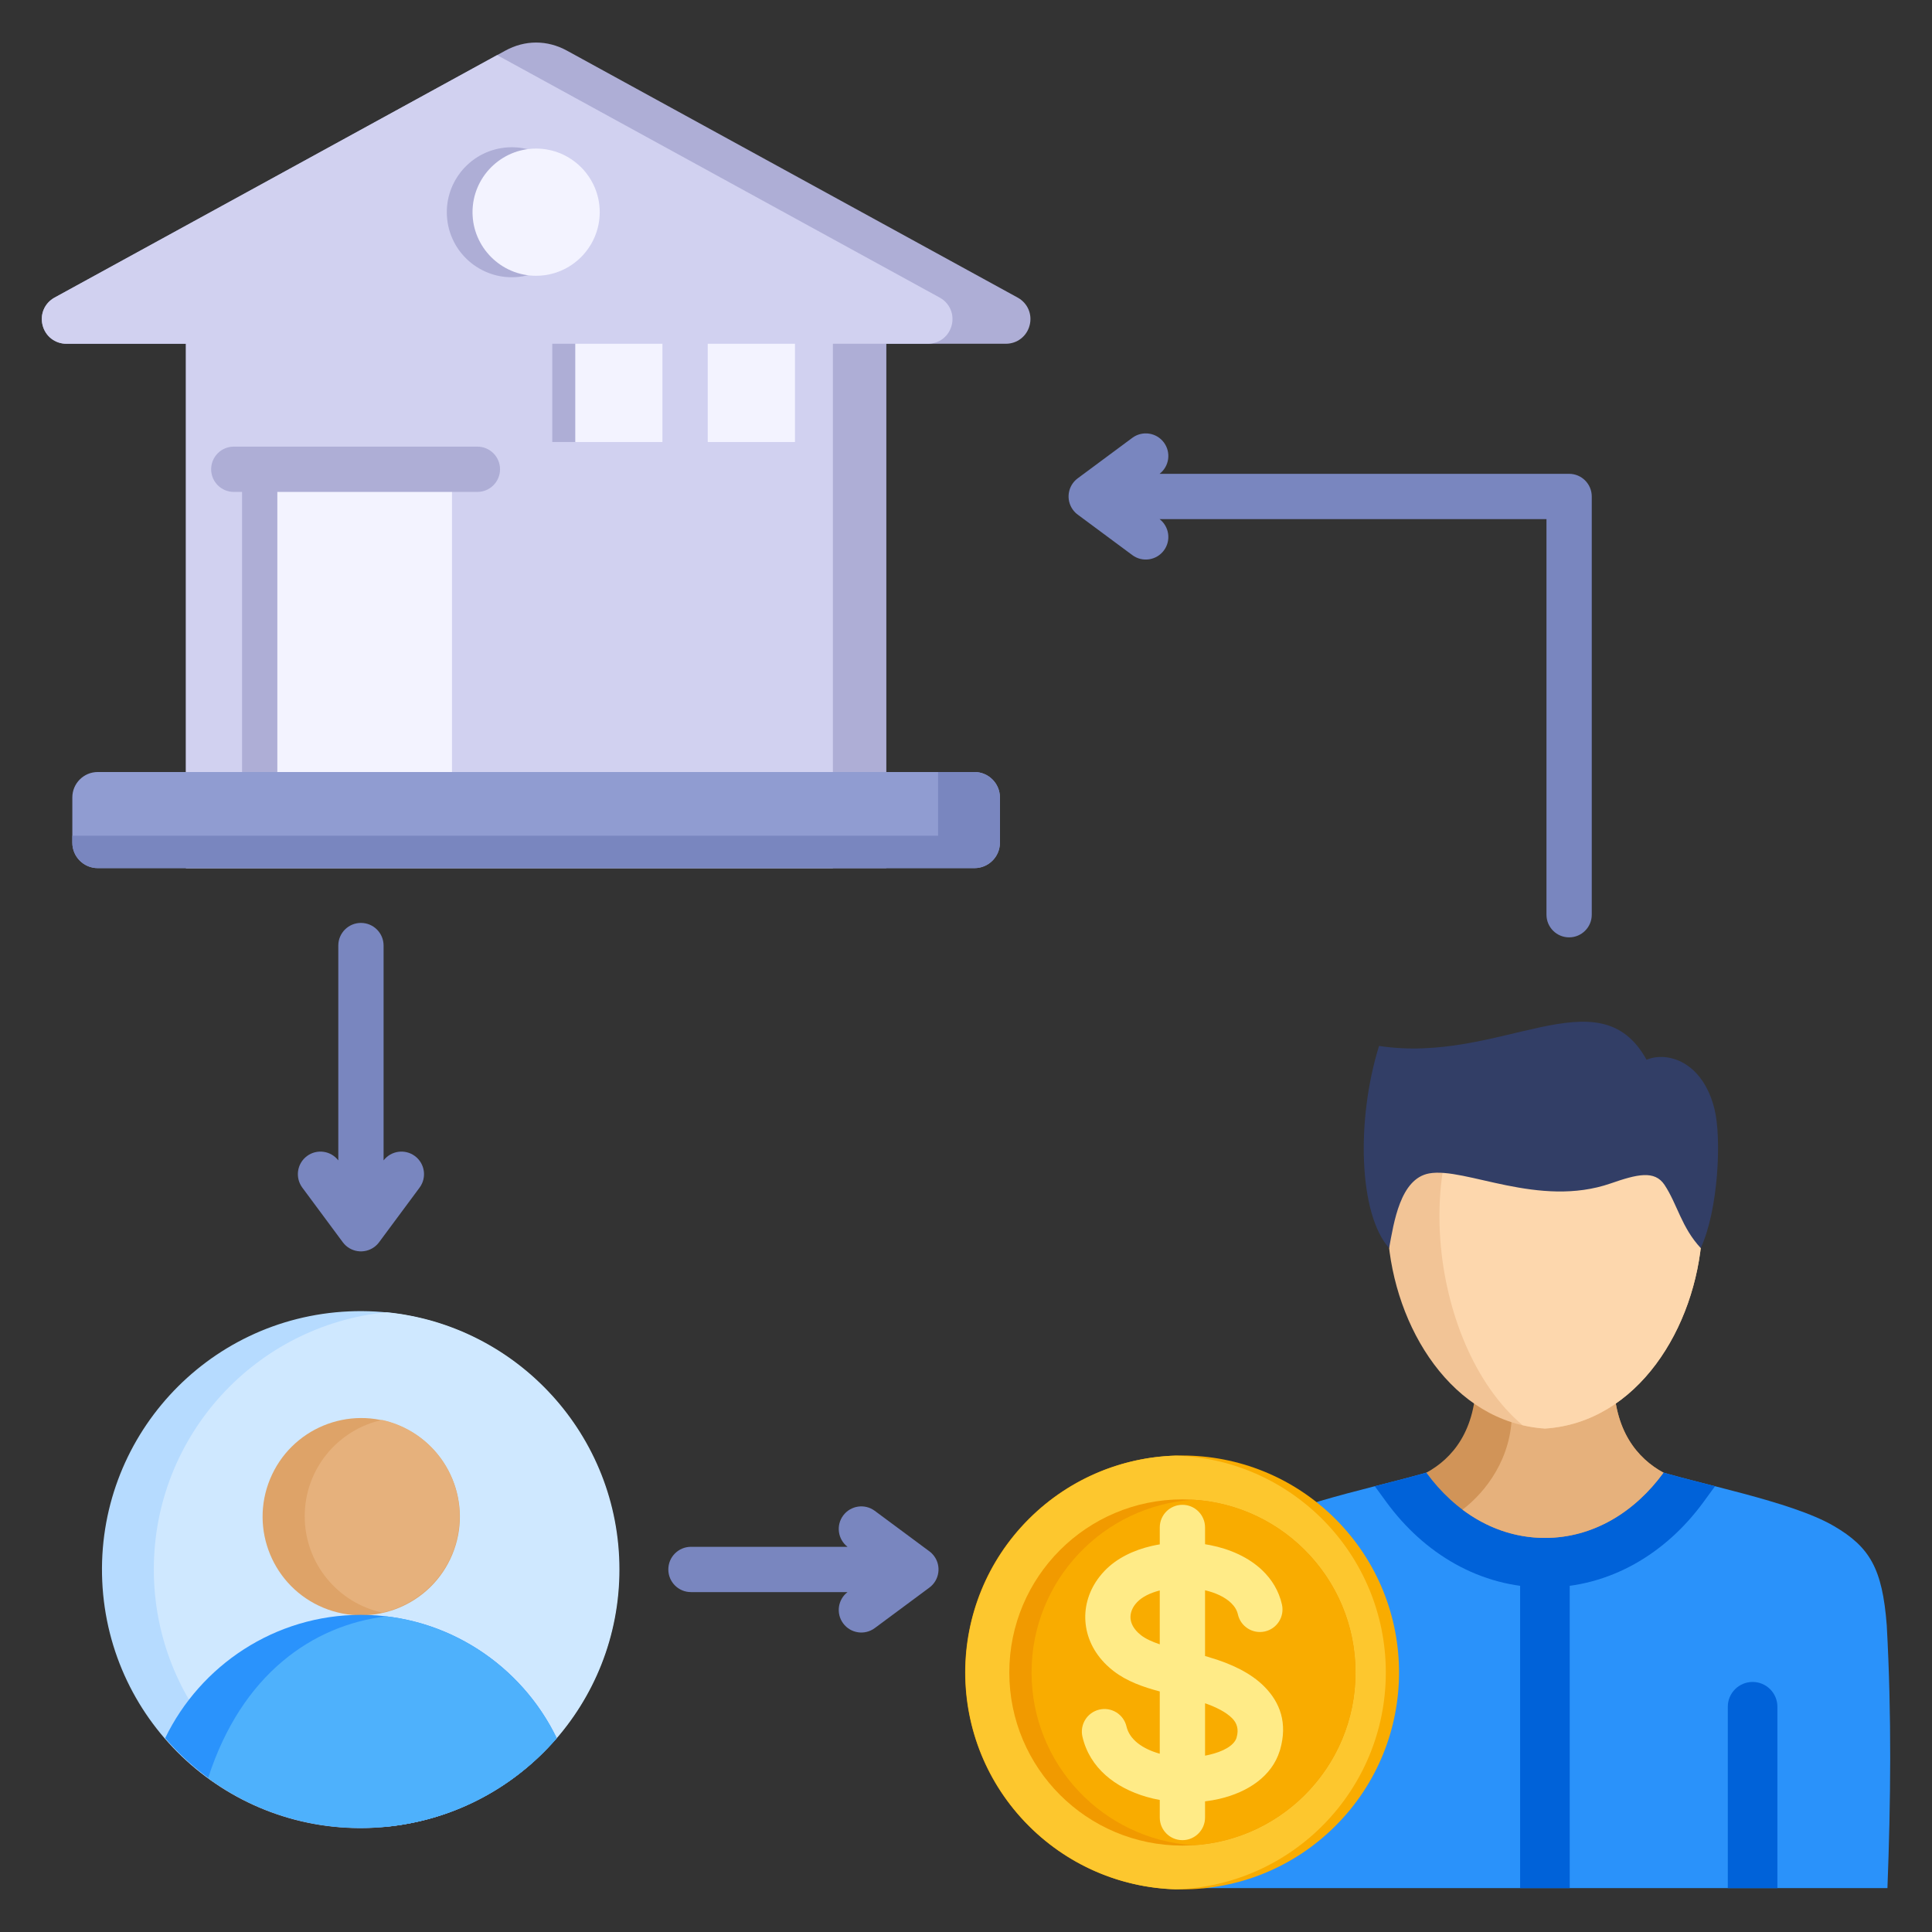 <svg xmlns="http://www.w3.org/2000/svg" id="Layer_1" viewBox="0 0 512 512" data-name="Layer 1"><rect x="0" y="0" width="512" height="512" fill="#333333" stroke="none"/><g fill-rule="evenodd"><path d="m318.652 500.362c-.865-22.962-1.144-45.553.186-69.69 1.157-15.043 4.522-20.696 13.966-26.234 11.425-6.698 36.336-11.174 49.126-15.377h54.983c12.79 4.204 37.702 8.679 49.126 15.377 9.444 5.537 12.809 11.19 13.966 26.234 1.329 24.137 1.051 46.728.186 69.69z" fill="#2a92fa"></path><path d="m364.345 393.862c6.646-1.7 12.921-3.269 17.585-4.802h54.983c4.664 1.533 10.939 3.102 17.585 4.802l-3.036 4.163c-9.966 13.666-24.846 22.682-42.041 22.682s-32.075-9.016-42.041-22.682l-3.036-4.163z" fill="#0062d9"></path><path d="m378.001 390.28c6.88-3.761 13.191-11.101 13.191-25.146v-2.785h36.459v2.785c0 14.044 6.311 21.385 13.191 25.146-7.571 10.381-18.599 17.283-31.42 17.283s-23.85-6.901-31.421-17.283z" fill="#d19458"></path><path d="m427.651 362.349v2.785c0 14.044 6.311 21.385 13.191 25.146-7.571 10.381-18.599 17.283-31.42 17.283-8.149 0-15.574-2.789-21.847-7.487 6.268-4.753 13.082-13.758 13.082-25.675v-12.052h26.995z" fill="#e6b17c"></path><path d="m409.422 378.585c-49.026-3.179-61.973-100.441 0-100.441s49.027 97.261 0 100.441z" fill="#f2c496"></path><path d="m409.422 378.585c-2.036-.132-4.005-.441-5.914-.884-25.284-21.334-31.125-77.129-5.299-98.35 3.426-.78 7.155-1.207 11.213-1.207 61.974 0 49.027 97.261 0 100.441z" fill="#fdd7ad"></path><path d="m436.354 280.844c5.596-2.326 14.901.512 18.011 13.093 1.885 7.626 1.063 26.582-3.65 36.819-5.111-5.491-6.197-11.599-9.579-16.723-2.641-4.002-7.303-2.839-14.296-.412-19.015 6.599-38.573-4.368-48.075-2.66-7.712 1.386-9.378 13.031-10.637 19.795-8-8.923-8.822-33.794-2.665-53.578 32.074 4.95 58.185-19.34 70.891 3.666z" fill="#323e66"></path></g><path d="m402.85 407.562h13.144v92.8h-13.144z" fill="#0062d9"></path><g fill-rule="evenodd"><path d="m457.886 500.362v-48.054c0-3.63 2.943-6.572 6.572-6.572s6.572 2.943 6.572 6.572v48.054h-13.145z" fill="#0062d9"></path><path d="m234.887 91.099v138.962h-185.618v-138.962h-31.661c-3.019 0-5.57-1.98-6.318-4.904-.749-2.925.537-5.886 3.184-7.337l119.408-65.424c5.258-2.881 11.134-2.881 16.392 0l119.409 65.424c2.648 1.45 3.933 4.412 3.184 7.337s-3.299 4.904-6.318 4.904z" fill="#aeaed6"></path><path d="m220.721 230.061h-171.452v-138.962h-31.662c-3.019 0-5.569-1.979-6.318-4.904s.537-5.886 3.184-7.337l117.276-64.255 117.275 64.255c2.648 1.45 3.933 4.412 3.184 7.337-.748 2.925-3.299 4.904-6.318 4.904h-25.169z" fill="#d1d1f0"></path></g><path d="m73.477 124.362h46.31v80.232h-46.31z" fill="#f3f3ff"></path><path d="m152.433 91.099h58.245v26.039h-58.245z" fill="#f3f3ff"></path><path d="m175.556 89.169h12v29.899h-12z" fill="#d1d1f0"></path><path d="m61.957 130.362c-3.314 0-6-2.686-6-6s2.686-6 6-6h64.556c3.314 0 6 2.686 6 6s-2.686 6-6 6z" fill="#aeaed6" fill-rule="evenodd"></path><circle cx="135.66" cy="56.229" fill="#aeaed6" r="17.227" transform="matrix(.987 -.16 .16 .987 -7.255 22.456)"></circle><path d="m142.078 73.085c9.284 0 16.856-7.572 16.856-16.856s-7.572-16.856-16.856-16.856-16.856 7.572-16.856 16.856 7.572 16.856 16.856 16.856z" fill="#f3f3ff" fill-rule="evenodd"></path><path d="m25.904 204.594h232.348c3.717 0 6.736 3.018 6.736 6.736v11.996c0 3.717-3.018 6.735-6.735 6.735h-232.349c-3.718 0-6.736-3.018-6.736-6.736v-11.996c0-3.717 3.018-6.736 6.736-6.736z" fill="#909cd1"></path><path d="m248.609 221.474v-16.88h9.643c3.705 0 6.736 3.032 6.736 6.736v11.996c0 3.704-3.031 6.735-6.736 6.735h-232.348c-3.705 0-6.736-3.031-6.736-6.735v-1.852z" fill="#7986bf" fill-rule="evenodd"></path><path d="m146.357 91.099h6.076v26.039h-6.076z" fill="#aeaed6"></path><path d="m64.15 124.362h9.327v80.232h-9.327z" fill="#aeaed6"></path><g fill="#7986bf" fill-rule="evenodd"><path d="m421.832 242.408c0 3.314-2.686 6-6 6s-6-2.686-6-6v-104.838h-102.534c2.573 1.985 3.094 5.674 1.149 8.297-1.967 2.653-5.714 3.21-8.367 1.242l-14.382-10.663c-.5-.355-.953-.794-1.339-1.314-1.967-2.654-1.411-6.4 1.242-8.367l14.479-10.734c2.654-1.968 6.4-1.411 8.367 1.242 1.944 2.622 1.424 6.311-1.149 8.297h108.535c3.314 0 6 2.686 6 6v110.838z"></path><path d="m80.115 314.732c-1.968-2.654-1.411-6.4 1.242-8.367 2.622-1.944 6.311-1.424 8.297 1.149v-56.931c0-3.314 2.686-6 6-6s6 2.686 6 6v56.931c1.985-2.573 5.674-3.094 8.297-1.149 2.654 1.967 3.21 5.714 1.242 8.367l-10.663 14.382c-.355.5-.794.953-1.314 1.338-2.653 1.968-6.4 1.411-8.367-1.242z"></path><path d="m231.821 431.461c-2.654 1.968-6.4 1.411-8.367-1.242-1.944-2.622-1.424-6.311 1.15-8.297h-41.491c-3.314 0-6-2.686-6-6s2.686-6 6-6h41.491c-2.573-1.985-3.094-5.674-1.15-8.297 1.968-2.654 5.714-3.21 8.367-1.242l14.382 10.663c.5.355.953.794 1.338 1.314 1.968 2.653 1.411 6.4-1.242 8.367l-14.479 10.734z"></path></g><g><circle cx="95.654" cy="415.922" fill="#b6dbff" r="68.5" transform="matrix(.999 -.045 .045 .999 -18.749 4.762)"></circle><path d="m102.458 347.758c34.637 3.416 61.695 32.629 61.695 68.164s-27.059 64.748-61.695 68.164c-34.637-3.416-61.695-32.629-61.695-68.164s27.059-64.748 61.695-68.164z" fill="#cfe8ff" fill-rule="evenodd"></path><circle cx="95.654" cy="401.821" fill="#dea368" r="26.131" transform="matrix(.383 -.924 .924 .383 -312.186 336.423)"></circle><g fill-rule="evenodd"><path d="m101.268 376.297c11.733 2.569 20.517 13.021 20.517 25.525s-8.783 22.956-20.517 25.525c-11.733-2.569-20.517-13.021-20.517-25.525s8.783-22.956 20.517-25.525z" fill="#e6b17c"></path><path d="m95.653 427.953h.001c22.768 0 42.56 13.39 51.891 32.685-12.562 14.564-31.149 23.784-51.891 23.784s-39.33-9.221-51.892-23.785c9.331-19.294 29.123-32.684 51.891-32.684z" fill="#2a93fc"></path><path d="m102.38 428.348c19.891 2.341 36.766 14.922 45.164 32.289-12.562 14.564-31.149 23.785-51.891 23.785-15.147 0-29.145-4.918-40.486-13.243 8.849-27.453 27.668-40.479 47.213-42.831z" fill="#4eb1fc"></path></g></g><g><g><circle cx="313.35" cy="443.227" fill="#f9ac00" r="57.5" transform="matrix(.707 -.707 .707 .707 -221.631 351.39)"></circle><path d="m311.553 500.696c-30.925-.949-55.704-26.314-55.704-57.469s24.779-56.52 55.704-57.469c30.925.949 55.704 26.314 55.704 57.469s-24.779 56.52-55.704 57.469z" fill="#fdc72e" fill-rule="evenodd"></path><circle cx="313.35" cy="443.227" fill="#f19a00" r="45.876"></circle><path d="m316.3 397.448c23.961 1.522 42.926 21.434 42.926 45.779s-18.964 44.258-42.926 45.779c-23.962-1.522-42.926-21.434-42.926-45.779s18.964-44.258 42.926-45.779z" fill="#f9ac00" fill-rule="evenodd"></path></g><path d="m339.728 425.206c.725 3.223-1.301 6.424-4.524 7.148-3.223.725-6.424-1.301-7.148-4.524-.261-1.147-.903-2.162-1.81-3.032-1.645-1.579-4.101-2.704-6.896-3.363v17.435c.285.077.566.154.843.233.151.043.3.092.445.145 5.668 1.661 10.836 4.117 14.38 7.67 4.279 4.291 6.214 9.764 4.241 16.706-.042.148-.088.293-.14.435-2.074 6.628-8.355 10.88-15.953 12.651-1.232.287-2.509.51-3.816.667v4.284c0 3.314-2.686 6-6 6s-6-2.686-6-6v-4.651c-1.221-.225-2.423-.507-3.595-.85-8.149-2.381-14.954-7.582-16.895-15.906-.751-3.223 1.254-6.445 4.477-7.195s6.445 1.253 7.195 4.477c.821 3.522 4.296 5.897 8.551 7.141l.267.076v-16.501c-4.408-1.172-8.749-2.694-12.261-5.419-.647-.502-1.241-1.014-1.782-1.534-3.538-3.397-5.373-7.477-5.662-11.633-.291-4.169 1.007-8.303 3.726-11.807.432-.557.888-1.087 1.367-1.585 3.149-3.281 7.618-5.475 12.546-6.595.679-.154 1.369-.289 2.067-.403v-4.485c0-3.314 2.686-6 6-6s6 2.686 6 6v4.447c.444.069.887.147 1.325.232 5.318 1.036 10.286 3.265 13.868 6.703 2.534 2.433 4.369 5.44 5.185 9.032zm-32.378-3.72c-2.499.638-4.631 1.672-5.988 3.086-.199.207-.374.408-.523.6-.896 1.155-1.328 2.45-1.241 3.698.088 1.261.736 2.587 2.006 3.806.254.244.521.475.798.69 1.244.965 2.979 1.735 4.948 2.394v-14.273zm12 43.782c.37-.068.736-.145 1.097-.229 3.647-.85 6.522-2.383 7.229-4.448.016-.067.033-.133.052-.2.608-2.139.056-3.782-1.193-5.034-1.614-1.619-4.172-2.926-7.184-3.972v13.884z" fill="#ffeb87" fill-rule="evenodd"></path></g></svg>